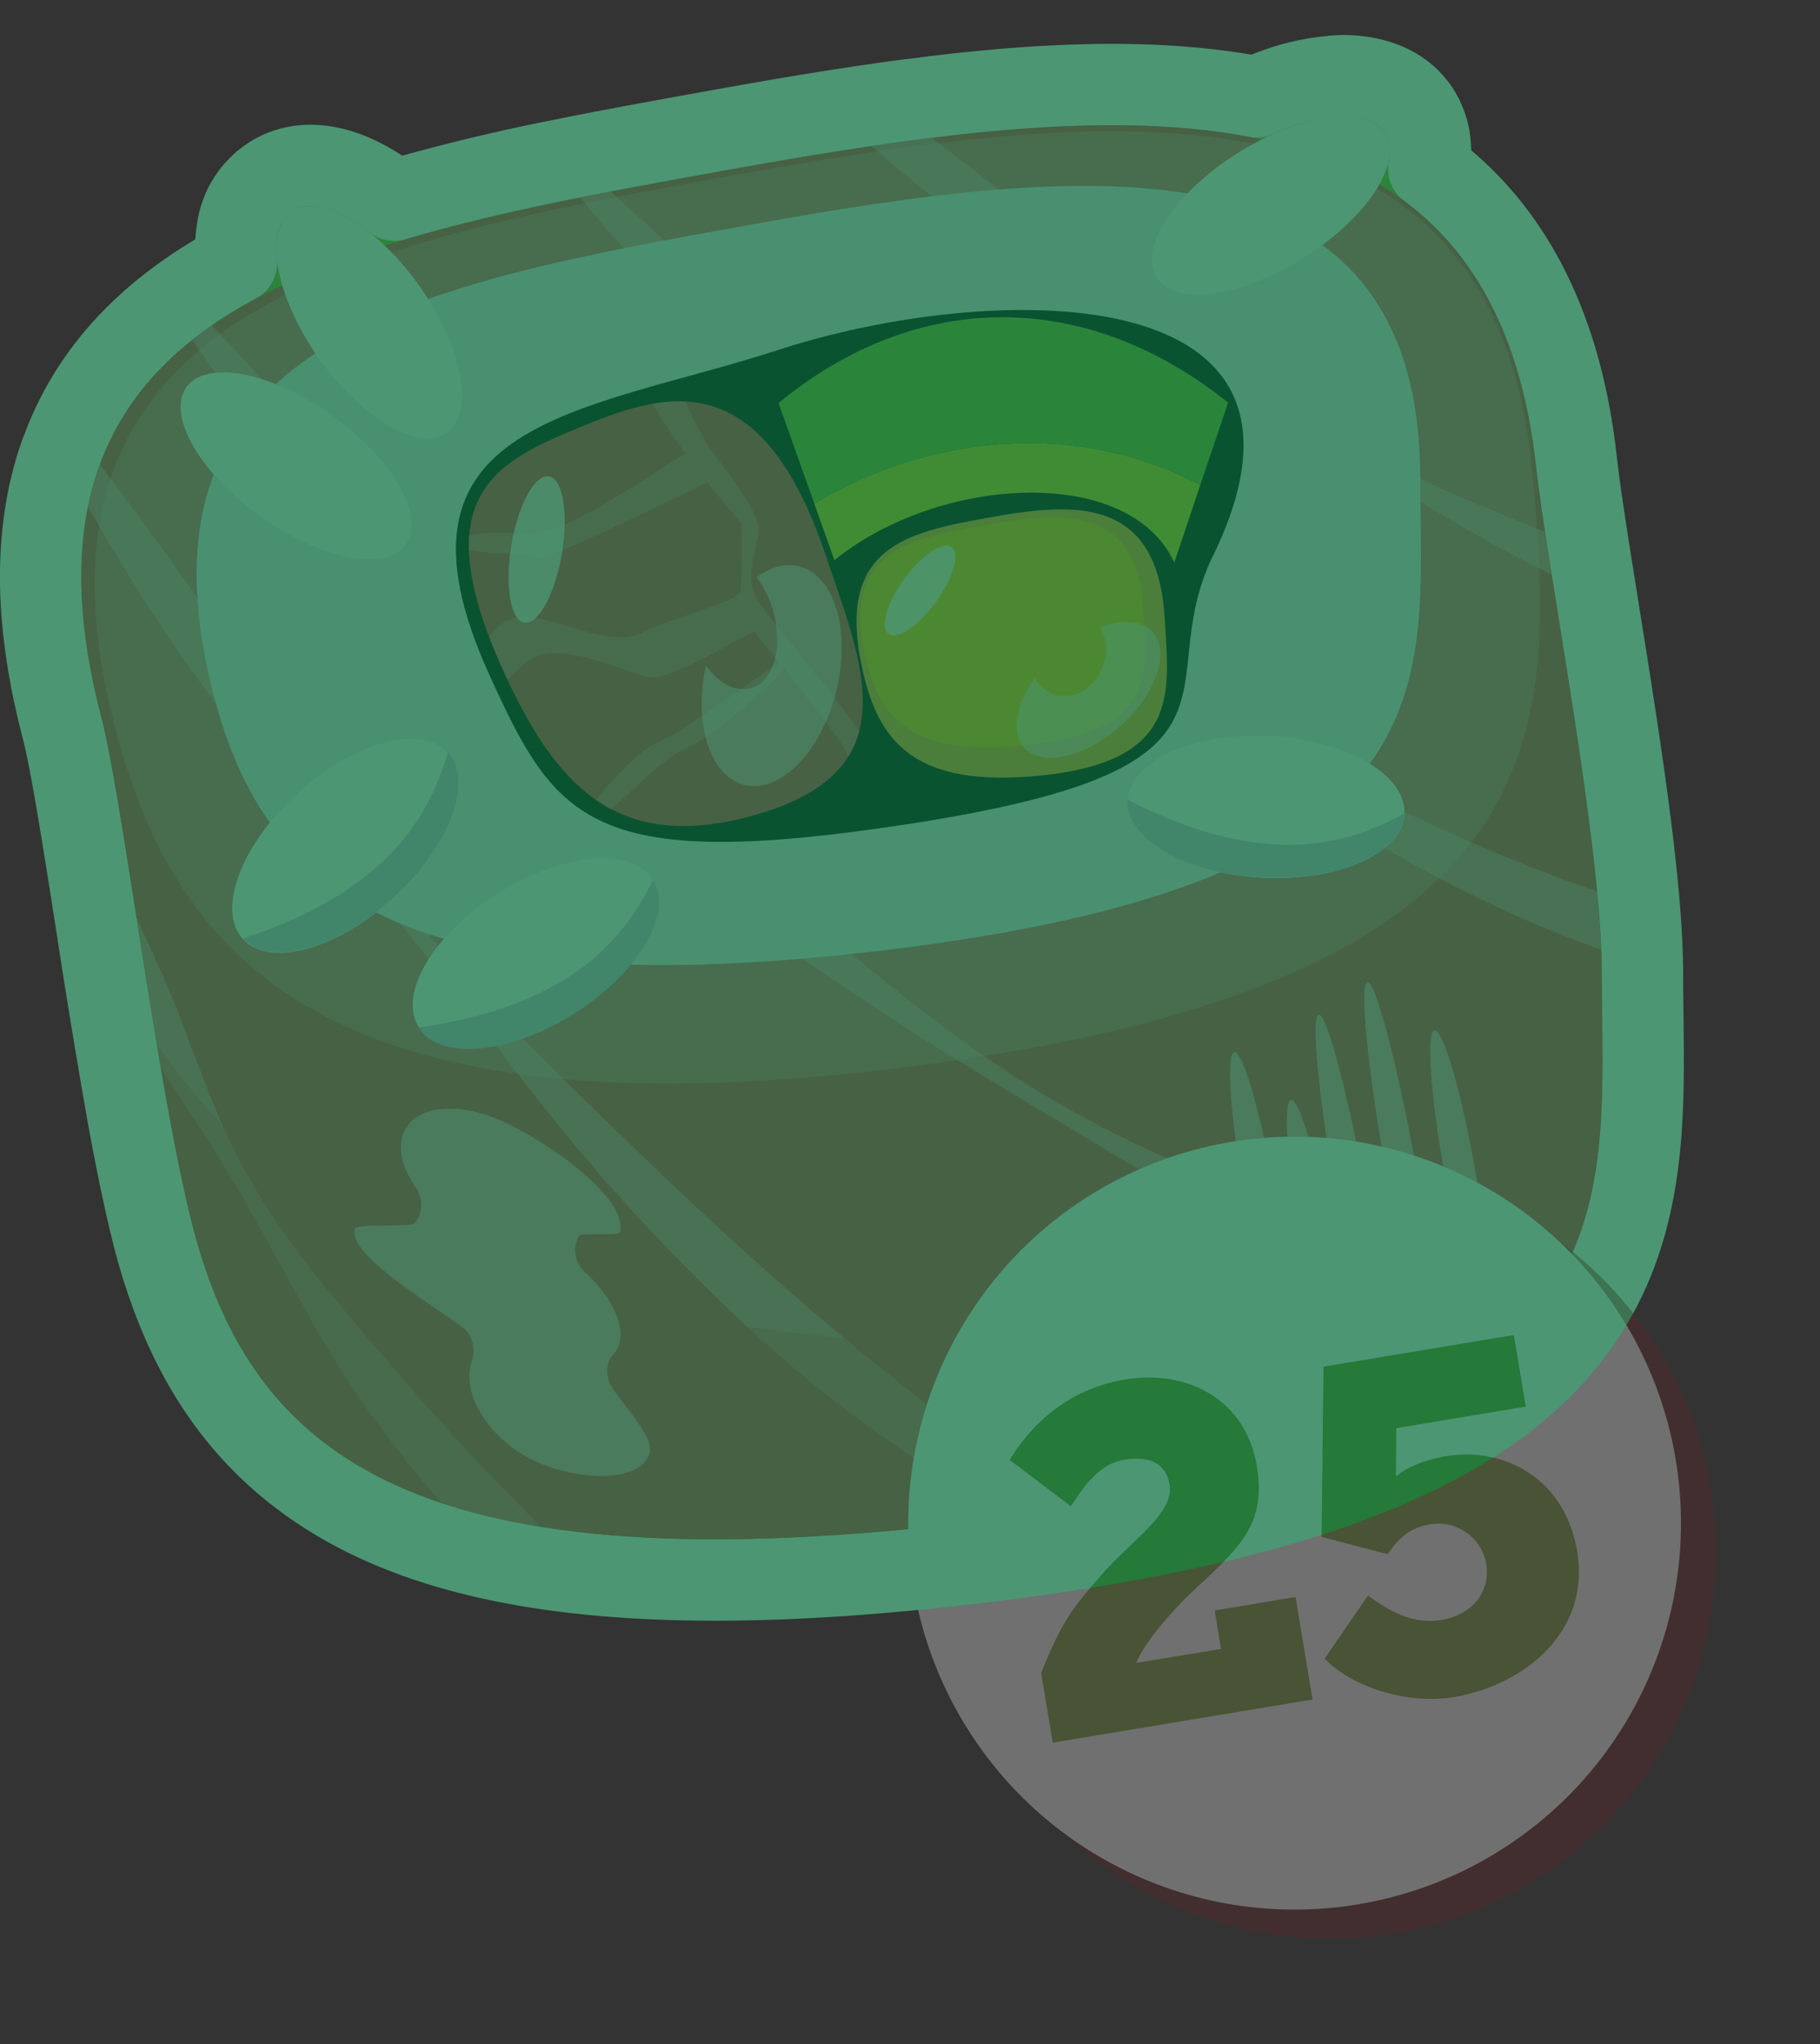 <svg viewBox="0 0 179 201" fill="none" xmlns="http://www.w3.org/2000/svg"><rect x="0" y="0" width="179" height="201" fill="#333333" stroke="none"/><path d="M131.9 7.45c2.69-.05 6.4.74 8.07 4.19l.15.34.12.28c.54 1.46.54 2.93.27 4.3 7.93 5.9 13.01 15.23 14.52 28.7l.12 1.04c.67 5.38 2.15 13.94 3.55 23.06 1.46 9.52 2.84 19.65 2.84 26.43 0 5.53.3 11.74-.34 17.55-.65 5.97-2.3 12-6.43 17.53-8.2 10.99-25.18 18.78-58.59 22.77-24.7 2.95-42.16 2.04-54.58-2.24-12.3-4.25-19.46-11.76-23.67-21.42l-.4-.94a57.72 57.72 0 0 1-2.73-8.6l-.06-.22-.3-1.29-.3-1.35-.4-1.84-.15-.78-.29-1.44a212.15 212.15 0 0 1-1.06-5.75l-.27-1.56-.07-.39a823.28 823.28 0 0 1-2.25-13.84l-.18-1.17-.01-.05c-1.35-8.63-2.5-15.91-3.36-19.2l-.2-.8c-2.07-8.26-2.43-15.42-1.18-21.66l.01-.07c.27-1.3.6-2.57 1-3.78l.04-.11.01-.02.17-.5.08-.2.05-.15.05-.11c3.1-8.35 9.34-14.12 17.12-18.32-.1-1.06-.1-2.12.07-3.14a7.4 7.4 0 0 1 3.98-5.7c2.54-1.24 5.25-.7 7.26.14 1.45.6 2.87 1.48 4.23 2.54a200.8 200.8 0 0 1 17.5-4.18l.3-.07 1.2-.23 1.52-.3.1-.01c3.84-.74 7.75-1.44 11.69-2.15 5.12-.92 10.24-1.8 15.27-2.51l.37-.06 1.24-.17a421.43 421.43 0 0 1 1.63-.22h.08l2.35-.3c11.2-1.35 22.06-1.76 31.54.05a21.95 21.95 0 0 1 8.32-2.08Z" fill="#006A39" stroke="#006A39" stroke-width="8" stroke-linejoin="round"/><g opacity=".3"><path d="M131.9 7.45c2.69-.05 6.4.74 8.07 4.19l.15.34.11.28c.55 1.46.55 2.93.28 4.3 7.93 5.9 13.01 15.23 14.52 28.7l.12 1.04c.67 5.38 2.15 13.94 3.55 23.06 1.46 9.52 2.84 19.65 2.84 26.43 0 5.53.3 11.74-.34 17.55-.65 5.97-2.3 12-6.43 17.53-8.2 10.99-25.18 18.78-58.59 22.77-24.7 2.95-42.16 2.04-54.58-2.24-12.3-4.25-19.46-11.76-23.67-21.42l-.4-.94a57.72 57.72 0 0 1-2.73-8.6l-.06-.22-.3-1.29-.3-1.35-.4-1.84-.15-.78-.29-1.44a212.15 212.15 0 0 1-1.06-5.75l-.28-1.56-.06-.39a823.28 823.28 0 0 1-2.25-13.84l-.18-1.17-.01-.05c-1.35-8.63-2.5-15.91-3.36-19.2l-.2-.8c-2.07-8.26-2.43-15.42-1.18-21.66l.01-.07c.27-1.3.6-2.57 1-3.78l.04-.11.01-.02.17-.5.08-.2.05-.15.05-.11c3.1-8.35 9.34-14.12 17.12-18.32-.1-1.06-.1-2.12.07-3.14a7.4 7.4 0 0 1 3.98-5.7c2.54-1.24 5.25-.7 7.26.14 1.45.6 2.87 1.48 4.23 2.54a200.8 200.8 0 0 1 17.5-4.18l.3-.07 1.2-.23 1.52-.3.1-.01c3.84-.74 7.75-1.44 11.69-2.15 5.12-.92 10.24-1.8 15.27-2.51l.37-.06a274.97 274.97 0 0 1 2.87-.39h.08l2.35-.3c11.2-1.35 22.06-1.76 31.54.05a21.95 21.95 0 0 1 8.32-2.08Z" fill="#8DC540" stroke="#fff" stroke-width="8" stroke-linejoin="round"/><path d="M151.05 45.7c-4.44-39.72-40.99-35.9-79.25-29.03-38.26 6.88-72.5 13.03-61.83 53.88 2.1 8.03 5.54 36.81 9.02 50.14 5.87 22.5 21.92 35.51 76.72 28.97 66.51-7.93 61.82-30.62 61.83-53.87 0-12.85-5.28-39.32-6.49-50.08Z" fill="#EF4D5F"/><path d="M150.72 46.51c2.3 25.45 3.63 50.69-63.3 58.63-55.13 6.55-70.15-10.74-76.1-33.58-10.8-41.46 23.65-47.65 62.15-54.57 38.49-6.92 73.72-9.44 77.25 29.52Z" fill="#F1717F"/><path opacity=".3" d="M96.59 103.69c-10.59-7.35-20.08-16.15-29.63-24.76a916.37 916.37 0 0 1-46.1-46.95c-.66.46-1.31.94-1.94 1.44l.87 1.26c5 7.1 10.41 13.9 16.1 20.47a250.34 250.34 0 0 0 38.06 35.55c10.47 7.74 21.66 14.5 32.83 21.15 14.08 8.6 27.8 15.56 44.12 17.46a26.78 26.78 0 0 0 2.63-3.9c-7.53-1.17-14.88-3.17-22.15-5.45-12.3-3.68-24.25-8.86-34.8-16.28h.01Zm-32.02 11.3c-8.97-8.7-18.22-17.26-25.69-27.35-4.33-5.71-7.98-11.93-11.9-17.92a593.29 593.29 0 0 0-17.15-24.07 28.2 28.2 0 0 0-1.18 4.17c.88 1.53 1.78 3.05 2.68 4.56a178.94 178.94 0 0 0 12.2 17.84c4.49 5.65 9.47 10.9 14.05 16.44 4.6 5.53 8.95 11.25 13.37 16.96a196.8 196.8 0 0 0 19.83 22.28c8.47 8.2 18.03 15.6 28.55 20.97l.53.26c2.08-.28 4.09-.58 6.03-.89-3.05-1.81-6-3.76-8.9-5.84-11.5-8.22-22.17-17.66-32.43-27.4Zm81.73-64.99c-15.45-6.26-29.1-16.04-41.86-26.61l-12.82-9.84c-1.95.25-3.93.52-5.92.81a175.5 175.5 0 0 0 16.23 12.48c14.17 8.97 28.68 17.13 43.13 25.67 2.46 1.38 4.98 2.72 7.55 4l-.66-4.22c-1.9-.75-3.78-1.51-5.65-2.29Zm-122.93 63.7c-2.97-5.7-4.77-11.9-7.35-17.76l-2.6-5.75c.75 4.81 1.55 9.92 2.38 14.76 2.02 3.22 4.2 6.34 6.13 9.57 5.48 8.8 9.67 18.48 16.16 26.68a93.95 93.95 0 0 0 5.33 6.58c2.92.97 6.17 1.76 9.78 2.34-4.8-4.76-9.42-9.7-13.86-14.86-5.78-6.77-11.91-13.57-15.97-21.55Zm64.24-69.62-27.54-25.25-3 .59c3.02 3.68 6.2 7.22 9.43 10.7a190.12 190.12 0 0 0 18.3 17.18c13.34 10.18 27.08 19.58 40.73 29.35 9.75 6.67 20.56 12.71 31.94 16.73-.07-1.75-.21-3.68-.4-5.74-10.4-3.56-20.46-8.36-30.09-13.39-14.84-7.59-27.6-18.51-39.37-30.17Z" fill="#fff"/><path d="M139.69 47.1c.02 20.03 4.06 39.59-52.91 46.36-46.93 5.58-60.7-5.65-65.74-25.03-9.17-35.2 20.14-40.48 52.9-46.36 32.77-5.9 65.72-9.41 65.75 25.03Z" fill="#F3EAF3"/><path d="M138.13 80.02c.2-3.85-5.74-7.28-13.25-7.66-7.52-.37-13.76 2.45-13.96 6.3-.2 3.85 5.74 7.28 13.26 7.66 7.51.38 13.76-2.44 13.95-6.3Z" fill="#fff"/><path d="M124.15 86.3c-7.51-.38-13.45-3.8-13.25-7.66 14.06 7.21 22.24 4.05 27.2 1.36-.19 3.86-6.44 6.67-13.95 6.3Z" fill="#D9C6E0"/><path d="M38.66 88.34c5.57-5.06 7.98-11.48 5.38-14.34-2.6-2.85-9.2-1.06-14.77 4-5.57 5.06-7.98 11.47-5.39 14.33 2.6 2.85 9.22 1.07 14.78-4Z" fill="#fff"/><path d="M38.67 88.28c-5.57 5.06-12.19 6.85-14.78 4 15.03-4.88 18.56-12.91 20.16-18.32 2.6 2.85.18 9.27-5.38 14.33Z" fill="#D9C6E0"/><path d="M56.43 99.66c6.37-4 9.86-9.9 7.81-13.17-2.05-3.26-8.88-2.67-15.25 1.34-6.37 4-9.87 9.9-7.81 13.16 2.05 3.27 8.88 2.67 15.25-1.33Z" fill="#fff"/><path d="M56.41 99.7c-6.37 4-13.2 4.6-15.25 1.33 15.66-2.17 20.54-9.45 23.07-14.5 2.05 3.27-1.45 9.16-7.82 13.17Z" fill="#D9C6E0"/><path d="M24.78 50.17c-5.8-4.47-8.55-10.05-6.15-12.46 2.4-2.4 9.05-.73 14.85 3.74 5.8 4.47 8.55 10.04 6.15 12.45-2.4 2.4-9.05.74-14.85-3.73Zm5.99-15.8c-4-6.12-4.78-12.29-1.72-13.78 3.05-1.48 8.78 2.28 12.8 8.4 4 6.12 4.78 12.3 1.72 13.78-3.06 1.49-8.79-2.27-12.8-8.4Zm96.6-8.5c-6.33 3.68-12.53 4.12-13.85 1-1.32-3.14 2.74-8.66 9.06-12.34 6.33-3.68 12.54-4.13 13.86-1 1.32 3.13-2.74 8.66-9.07 12.34Z" fill="#fff"/><path opacity=".5" d="M141.39 135.02c.82-.15-.07-8.87-1.98-19.5-1.9-10.6-4.11-19.1-4.93-18.95-.82.15.06 8.87 1.97 19.5 1.91 10.6 4.12 19.1 4.94 18.95Zm-4.79 3.2c.83-.15-.06-8.88-1.97-19.5-1.9-10.61-4.12-19.1-4.93-18.95-.82.15.06 8.87 1.97 19.49s4.12 19.1 4.94 18.96Zm-4.78-3.07c.82-.15.4-6.31-.94-13.76-1.34-7.46-3.1-13.38-3.9-13.23-.83.14-.4 6.3.94 13.76 1.34 7.45 3.08 13.38 3.9 13.23Zm-6.52-18.45c1.34 7.45 1.76 13.6.94 13.76-.81.14-2.56-5.78-3.9-13.24-1.34-7.45-1.77-13.61-.95-13.76.82-.14 2.57 5.78 3.9 13.23Zm20.63 11.59c.82-.15.4-6.3-.94-13.76-1.34-7.46-3.1-13.38-3.91-13.23-.82.14-.4 6.3.94 13.76 1.34 7.45 3.1 13.38 3.91 13.23Z" fill="#fff"/><path d="M48.27 126.23c-13.31-2.74-24.73-11.89-32.85-23.56 1.15 6.86 2.35 13.38 3.56 18.02 5.88 22.5 21.93 35.5 76.72 28.97 50.18-5.98 59.84-20.37 61.55-37.05-20.58 28.5-72.54 20.5-108.98 13.62Z" fill="#EF4D5F" style="mix-blend-mode:multiply" opacity=".4"/><path opacity=".5" d="M34.89 120.84c.14-.57 5.4-.15 5.82-.53.87-.78.96-2.42.2-3.51-1.2-1.72-1.74-3.5-1.36-4.98.8-3.14 5.44-3.74 10.36-1.34 4.93 2.4 11.86 7.55 11.06 10.7-.1.35-3.83.02-4.01.31a2.9 2.9 0 0 0 .48 3.5c2.57 2.4 4 5.05 3.49 7.03a2.8 2.8 0 0 1-.66 1.22c-.73.8-.7 2.23-.04 3.24 1.09 1.69 4.06 4.77 3.67 6.33-.8 3.15-7.33 2.78-11.5.75-4.18-2.04-6.91-6.24-6.1-9.39.02-.12.06-.23.1-.34.41-1.2.05-2.64-.92-3.33-3.88-2.78-11.22-7.2-10.6-9.67Z" fill="#fff"/><path d="M119.3 54.64c-6.6 13.58 6.88 21.24-33.06 26.84-28.46 4-31.8-1.27-38.1-15.1-11.5-25.24 9.25-25.74 28.5-32 20.28-6.6 56.27-7.7 42.67 20.26Z" fill="#221F1F"/><path d="M81.22 54.63c3.63 10.79 8.36 21.28-7.16 25.56-12.79 3.54-18.86-2.36-23.86-12.74-9.07-18.86-1.4-22.03 7.16-25.57 8.56-3.54 17.61-5.8 23.86 12.75Z" fill="#EF4D5F"/><path d="M67.44 44.6c-2.94 1.65-12.34 8.42-15.64 7.93a20.58 20.58 0 0 0-5.64.1c-.04.48-.05.98-.03 1.51 2.65.32 6.32.36 6.8.66.69.44 13.54-5.82 16.65-7.38 1.85 2.35 3.34 4.06 3.35 4.08.02.04.07 5.9-.1 6.71-.16.81-6.8 2.6-9.82 4.06-3.02 1.48-8.23-1.62-11.53-1.62-1.52 0-2.62.95-3.37 1.97.5 1.3 1.1 2.7 1.8 4.18.91-.84 1.98-2.02 3.2-2.38 3-.9 8.27 1.55 10.53 2.16 2.24.61 10.34-4.79 10.61-4.39.1.15 1.1 1.36 2.42 2.98-2.95 1.88-9.62 6.85-11.92 7.8-1.97.81-4.6 3.78-6.14 5.67.47.33.96.63 1.47.9 2.24-1.8 5.3-5.12 7.37-5.97 2.55-1.06 7.62-5.52 9.7-7.79 2.28 2.83 5.2 6.55 6.07 8.15l.22.44c.5-.8.85-1.64 1.08-2.53-3.41-4.64-8.78-10.95-9.9-12.67-1.58-2.41-.2-4.74-.02-6.87.17-2.12-3.3-6-5.16-8.81a32.04 32.04 0 0 1-2.01-4c-1.07-.05-2.16.03-3.25.23a55.59 55.59 0 0 0 3.27 4.9v-.01Z" fill="#F1717F"/><path opacity=".5" d="M81.07 57.43c-1.72-2.3-4.3-2.42-6.66-.67l.07.1c2.04 2.72 2.57 6.87 1.2 9.27-1.38 2.4-4.15 2.13-6.19-.6l-.07-.1c-.82 3.81-.41 7.7 1.3 10 2.51 3.36 6.87 2.06 9.73-2.91 2.85-4.97 3.14-11.73.62-15.1v.01Z" fill="#fff"/><path opacity=".8" d="M54.9 56.12c-.96 3.8-2.7 5.95-3.88 4.8-1.17-1.17-1.34-5.19-.37-9 .97-3.8 2.7-5.94 3.89-4.78 1.17 1.16 1.34 5.18.37 8.98Z" fill="#fff"/><path d="M114.56 60.9c.37 7.08 1.76 14.05-12.54 15.39-11.78 1.1-15.47-3.12-17.1-10.05-2.98-12.6 4.35-13.91 12.53-15.38 8.18-1.47 16.46-2.1 17.1 10.05Z" fill="#FAAF41"/><path d="M112.45 60.02c.26 6.03 1.45 11.98-11.68 13.28-10.82 1.08-14.15-2.48-15.58-8.38-2.57-10.72 4.16-11.93 11.68-13.29 7.53-1.35 15.13-1.99 15.58 8.39Z" fill="#FCCF1E"/><path opacity=".5" d="M113.73 62.65c-.89-1.59-3.05-1.88-5.51-1l.04.07a4.8 4.8 0 0 1-1.32 5.9c-1.78 1.39-4.07.98-5.12-.9l-.03-.08c-1.67 2.32-2.3 4.79-1.42 6.37 1.3 2.33 5.33 1.9 9.02-.97 3.68-2.86 5.62-7.07 4.33-9.39Z" fill="#fff"/><path opacity=".8" d="M91.78 59.56c-1.79 2.3-3.81 3.49-4.52 2.66-.7-.83.16-3.36 1.95-5.66 1.78-2.3 3.8-3.48 4.51-2.66.71.83-.16 3.36-1.94 5.66Z" fill="#fff"/><path d="m80.09 49.52 1.97 5.56c10.4-8.4 29.06-9.38 33.43.24l2.56-7.63c-11.88-6.32-26.45-5.1-37.96 1.83Z" fill="#D6DE27"/><path d="m76.57 39.62 3.52 9.9c11.51-6.92 26.08-8.15 37.96-1.83l2.73-8.1c-13.97-11.2-30.52-11.2-44.2.03h-.01Z" fill="#8DC540"/><path style="mix-blend-mode:multiply" opacity=".5" d="M168.26 146.42a38 38 0 1 1-74.98 12.42 38 38 0 0 1 74.98-12.42Z" fill="url(#a)"/><path d="M164.73 143.06a38 38 0 1 1-74.97 12.43 38 38 0 0 1 74.97-12.43Z" fill="#fff"/><path d="M99.31 143.55c2.67-4.38 6.6-7.12 11.32-7.9 6.3-1.05 11.92 2.1 12.98 8.5.9 5.43-1.34 7.74-5.81 11.85-2.04 1.84-5.27 5.43-6.04 7.51l8.33-1.37-.62-3.78 7.95-1.33 1.67 10.08-25.55 4.24-1.14-6.86c1.9-4.69 2.96-6.28 5.57-9.2 2.86-3.54 7.55-6.34 7.06-9.28-.4-2.4-2.31-2.83-4.49-2.47-2.55.43-4.04 2.8-5.22 4.56l-6.01-4.55Zm38.01 1.62c.85-.77 2.61-1.6 4.92-1.99 5.54-.92 11.67 2.05 12.88 9.39 1.32 7.94-5.3 13.17-12.16 14.3-4.78.79-10.25-1.17-12.67-3.79l4.26-6.2c2.16 1.6 4.46 2.86 7.2 2.41 3.17-.53 4.87-2.86 4.41-5.6a4.78 4.78 0 0 0-5.59-3.79c-2.17.37-3.26 1.7-4.09 2.92l-6.5-1.7.19-16.74 18.72-3.11 1.17 7.04-12.73 2.12-.04 4.72.03.02Z" fill="#7C9E38"/></g><defs><radialGradient id="a" cx="0" cy="0" r="1" gradientUnits="userSpaceOnUse" gradientTransform="rotate(-9.413 991.918 -718.312) scale(38)"><stop offset=".04" stop-color="#B91318"/><stop offset="1" stop-color="#9A1318"/></radialGradient></defs></svg>